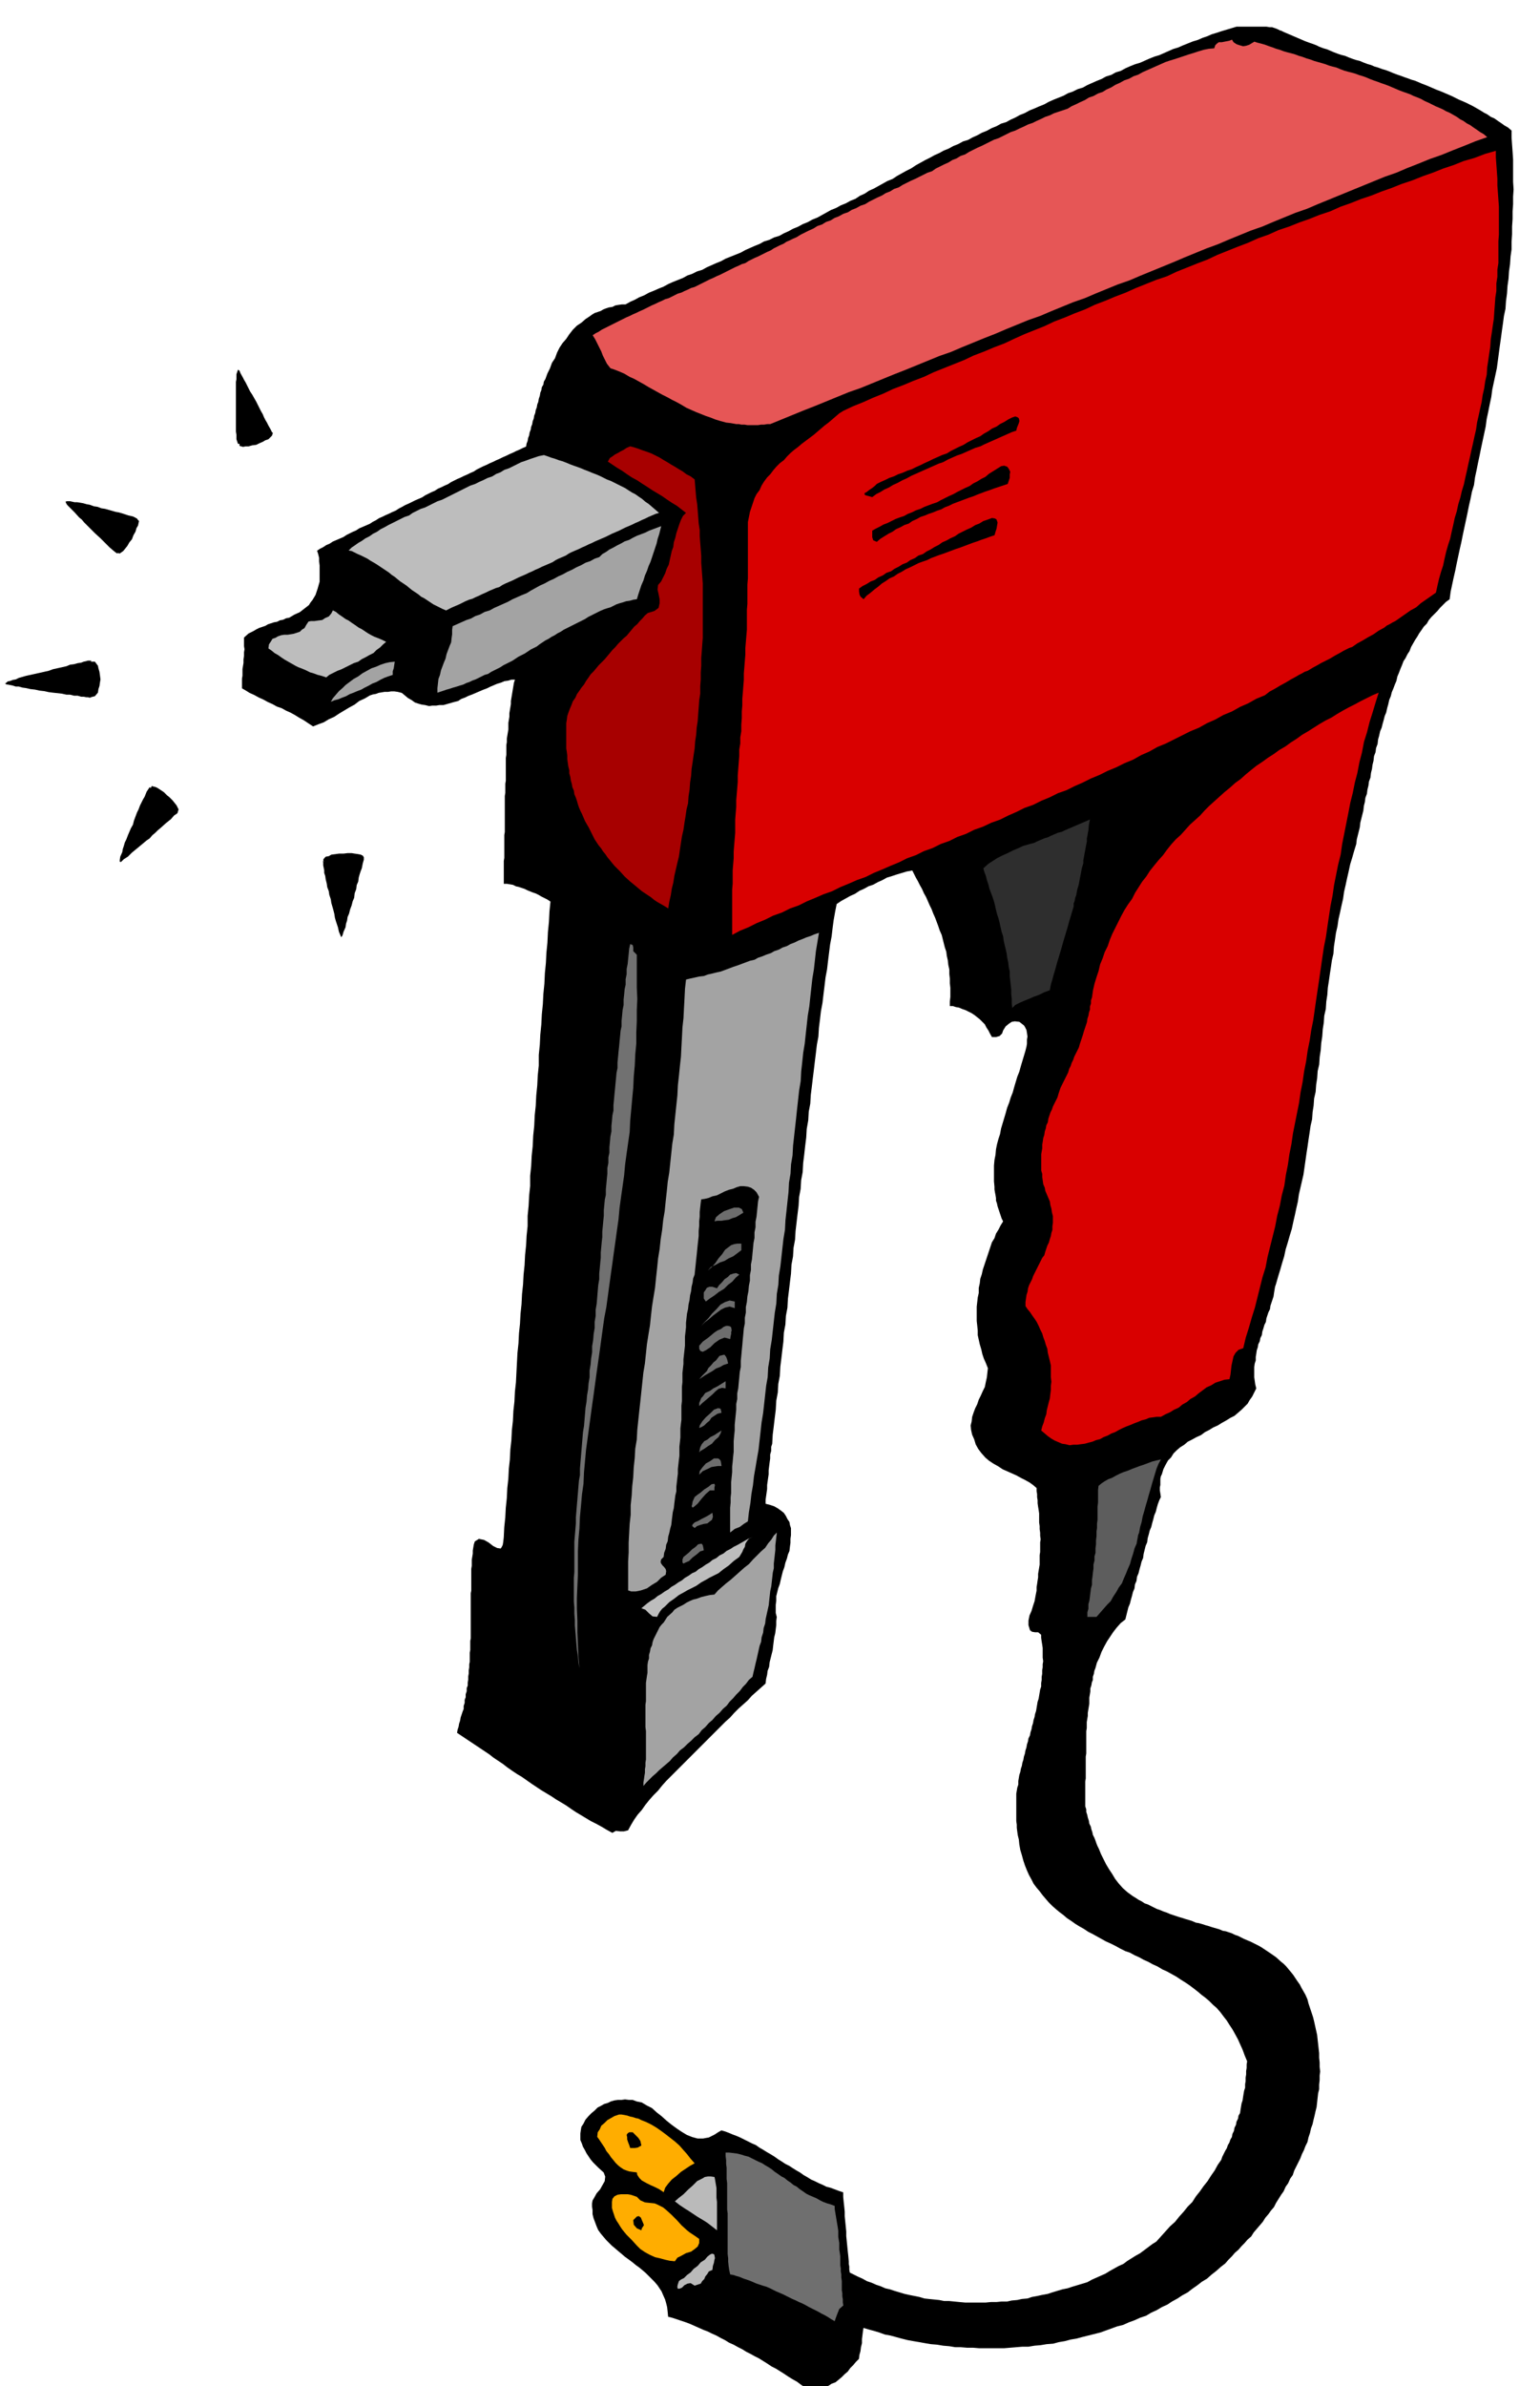 <svg xmlns="http://www.w3.org/2000/svg" width="490.455" height="759.287" fill-rule="evenodd" stroke-linecap="round" preserveAspectRatio="none" viewBox="0 0 3035 4699"><style>.brush1{fill:#000}.pen1{stroke:none}.brush3{fill:#d90000}.brush5{fill:#bdbdbd}.brush6{fill:#a3a3a3}.brush9{fill:#6d6d6d}.brush11{fill:#ffad00}.brush13{fill:#bababa}</style><path d="m2524 60 6 3 7 3 7 3 7 3 7 3 7 3 7 3 8 3 6 2 8 3 6 3 8 3 7 2 7 3 7 3 8 3 6 2 8 2 7 3 8 3 6 2 8 2 7 3 8 3 7 2 7 3 7 2 8 3 7 2 8 3 7 3 8 3 6 2 8 3 6 2 8 3 7 2 7 3 7 3 8 3 7 3 7 3 7 3 8 3 7 3 7 3 7 3 8 4 6 3 7 3 7 3 8 4 6 3 7 4 7 4 8 5 6 3 7 5 7 3 7 5 6 4 7 5 7 4 7 6v14l1 14 1 14 1 15v44l1 15-1 14v15l-1 14v15l-1 15v15l-1 15v15l-2 14-1 15-2 14-1 15-2 14-1 15-2 15-1 15-3 14-2 15-2 14-2 15-2 14-2 15-2 15-2 15-3 14-3 14-3 14-2 15-3 14-3 15-3 14-2 15-3 14-3 14-3 14-3 15-3 14-3 15-3 14-2 15-4 13-3 15-3 13-3 15-3 14-3 14-3 14-3 15-3 13-3 14-3 14-3 15-3 13-3 14-3 14-2 15-7 5-6 6-6 6-5 6-6 6-6 6-5 6-4 7-6 6-4 6-5 7-4 7-4 6-4 7-4 7-3 8-4 6-4 8-4 6-3 8-3 7-3 8-3 7-2 9-3 7-3 8-3 7-2 8-3 7-2 9-2 7-2 9-3 7-2 8-2 7-2 8-3 7-2 9-2 7-1 9-3 8-1 8-3 8-1 9-2 8-1 8-2 8-1 9-3 8-1 8-2 8-1 8-3 8-1 8-2 8-1 9-2 8-2 8-2 8-1 9-2 8-2 8-2 8-1 9-4 13-4 14-4 13-3 14-3 13-3 14-3 13-2 14-3 13-3 14-3 13-2 14-3 13-2 14-2 13-1 14-3 13-2 14-2 13-2 14-2 13-1 14-2 13-1 15-3 13-1 14-2 13-1 14-2 13-1 14-2 13-1 15-3 13-1 14-2 13-1 14-3 13-1 14-2 13-1 14-3 13-2 14-2 13-2 14-2 13-2 14-2 14-2 14-3 13-3 13-3 13-2 14-3 13-3 14-3 13-3 14-4 13-4 14-4 13-3 14-4 13-4 14-4 13-4 14-2 6-1 6-1 6-1 7-2 6-2 6-2 6-1 7-3 6-2 6-2 6-1 7-3 6-2 7-2 6-1 7-3 6-1 6-3 6-1 6-2 6-1 7-1 6v7l-2 6-1 7v20l1 7 1 7 2 8-4 8-4 8-5 7-4 7-6 6-6 6-7 6-7 6-8 4-8 5-9 5-8 5-9 4-8 5-8 4-8 6-9 4-9 5-8 4-7 6-8 5-7 6-6 6-5 8-6 6-5 9-4 8-3 10-2 4-1 5v12l-1 5v6l1 6 1 7-3 6-3 8-2 7-2 8-3 7-2 8-2 7-2 8-3 7-2 8-2 7-1 8-3 7-2 8-2 8-1 8-3 7-2 8-2 7-2 8-3 7-1 8-3 7-1 8-3 7-2 8-2 7-2 8-3 7-2 8-2 8-2 8-9 7-8 9-7 9-6 9-6 9-6 11-5 10-4 11-5 10-3 11-2 5-1 6-2 6v6l-2 5-1 6-2 6v6l-1 6-1 6v12l-1 6-1 6-1 6v6l-1 6-1 6v12l-1 6v44l-1 6v43l-1 6v49l2 6v5l2 6 1 5 2 6 1 6 3 6 1 5 2 6 1 5 3 6 2 5 2 6 2 5 3 6 4 10 5 10 5 10 6 10 6 9 6 10 7 9 8 9 9 8 11 8 5 3 6 4 6 3 6 4 6 2 6 3 6 3 6 3 6 2 7 3 6 2 7 3 6 2 6 2 6 2 7 2 6 2 7 2 6 2 7 3 6 1 7 2 6 2 7 2 6 2 7 2 7 2 7 3 6 1 6 2 6 2 6 3 6 2 6 3 6 3 7 3 5 2 6 3 6 3 6 3 5 3 6 4 6 4 6 4 10 7 10 9 5 4 5 5 5 6 5 6 4 5 4 6 4 6 5 7 3 6 4 7 4 7 4 9 2 8 3 9 3 9 3 9 2 8 2 9 2 9 2 9 1 9 1 9 1 9 1 9v9l1 9v9l1 9-1 8v9l-1 9v9l-2 8-1 9-1 9-1 9-2 8-2 9-2 8-2 9-3 8-2 9-3 9-2 9-4 8-3 8-4 8-3 8-4 8-4 8-4 8-3 9-5 7-4 9-5 7-4 9-5 7-5 8-5 8-4 8-6 7-5 7-6 7-5 8-6 7-6 7-6 7-5 8-7 6-6 7-6 6-6 7-7 6-6 7-7 7-6 7-9 7-9 8-9 7-9 8-10 6-9 7-10 7-9 7-11 6-9 6-11 6-9 6-11 5-10 6-11 5-10 6-12 4-11 5-11 4-11 5-12 3-11 4-11 4-11 4-12 3-12 3-12 3-11 3-12 2-11 3-12 2-11 3-13 1-12 2-12 1-12 2h-12l-12 1-12 1-12 1h-49l-12-1h-12l-12-1h-11l-12-2-12-1-12-2-12-1-12-2-11-2-12-2-11-2-12-3-11-3-11-3-11-2-11-4-10-3-11-3-10-3-1 6-1 8-1 8v8l-2 8-1 8-2 7-1 8-6 6-5 6-6 6-5 7-6 5-6 6-6 5-6 5-8 3-6 4-8 2-6 3h-8l-8 1-8-1-7-1-9-6-8-6-9-5-8-5-9-6-8-5-8-5-8-4-9-6-8-5-8-5-8-4-9-5-8-4-8-5-8-4-9-5-9-4-8-5-8-4-9-5-9-4-8-4-8-3-9-4-9-4-9-4-8-3-9-3-9-3-9-3-8-2-1-10-1-9-2-8-2-7-4-9-3-7-4-6-4-6-6-7-6-6-6-6-5-5-7-6-6-5-7-5-6-5-8-6-7-5-7-6-6-5-7-6-6-5-6-6-5-5-6-7-5-6-5-7-3-7-3-8-3-8-2-8v-8l-1-7v-6l1-6 3-5 5-9 7-8 5-9 4-7 1-9-3-8-11-10-10-10-5-6-4-6-4-6-3-6-4-7-2-6-3-7v-13l1-7 1-6 4-6 4-8 6-7 6-6 6-5 6-6 6-3 7-4 7-2 6-3 7-2 7-1h7l7-1 8 1h7l8 3 10 2 10 6 10 5 10 9 9 7 10 9 10 8 11 8 9 6 10 6 10 4 11 3h11l5-1 6-1 6-3 6-3 6-4 7-4 7 2 8 3 7 3 8 3 7 3 8 4 8 4 8 4 7 3 7 5 7 4 8 5 7 4 8 5 7 5 8 5 6 4 8 4 6 4 8 5 7 4 7 5 7 4 8 5 7 3 8 4 7 3 8 4 8 2 8 3 8 3 9 3v9l1 10 1 9 1 10v9l1 10 1 10 1 10v9l1 10 1 10 1 10 1 9 1 11v5l1 5v6l1 6 8 4 8 4 9 4 9 5 9 3 9 4 9 3 9 4 9 2 9 3 10 3 10 3 9 2 10 2 10 2 10 3 9 1 10 1 10 1 10 2h10l10 1 10 1 11 1h41l10-1h11l10-1h11l9-2 11-1 9-2 11-1 9-3 11-2 9-2 11-2 9-3 10-3 10-3 10-2 9-3 10-3 10-3 10-3 9-5 9-4 9-4 9-4 8-5 9-5 9-5 9-4 8-6 8-5 8-5 9-5 8-6 8-6 8-6 8-5 9-10 9-10 9-10 10-9 8-10 9-10 8-10 9-9 7-11 8-10 7-10 8-10 7-11 7-10 6-11 7-10 2-6 3-6 3-6 3-5 2-6 3-5 2-6 3-5 1-6 3-6 1-6 3-6 1-6 3-6 1-6 3-5 1-7 1-6 1-6 2-6 1-7 1-6 1-6 2-6v-7l1-6v-7l1-6v-7l1-6v-7l1-6-5-12-4-11-5-11-4-9-6-11-5-9-6-9-5-8-7-9-6-8-7-8-7-6-8-8-7-6-8-6-7-6-9-7-8-6-9-6-8-5-9-6-9-5-9-5-9-4-10-6-9-4-9-5-9-4-9-5-9-4-9-5-9-3-10-5-9-5-10-5-9-4-9-5-9-5-9-5-8-4-9-6-9-5-8-5-7-5-9-6-7-6-8-6-6-5-8-7-7-7-6-7-6-7-6-8-6-7-6-8-4-8-5-9-4-9-4-10-3-9-3-11-3-10-2-11-1-10-2-8-1-7-1-8v-6l-1-7v-54l1-6 1-6 2-6v-7l1-6 1-6 2-6 1-6 2-6 1-6 2-6 1-6 2-6 1-6 2-6 1-6 2-6 1-6 3-6 1-6 2-6 1-6 2-6 1-6 2-6 1-6 2-6 1-6 1-6 1-6 2-6 1-6 1-6 1-6 2-6v-7l1-6v-6l1-6v-7l1-6v-6l1-6-1-7v-19l-1-7-1-6-1-7v-6l-6-5h-6l-6-1-4-3-3-10v-9l2-10 4-9 3-10 3-9 2-11 2-10v-7l1-6 1-7 1-6v-7l1-6 1-6 1-6v-19l1-6v-19l1-6-1-7v-6l-1-7v-6l-1-7v-18l-1-7-1-6-1-7v-6l-1-6v-6l-1-6v-6l-7-6-7-5-9-5-8-4-9-5-9-4-9-4-9-4-9-6-9-5-9-6-7-6-8-9-6-8-5-9-3-10-4-9-2-9-1-9 2-8 1-9 3-9 3-8 4-8 3-9 4-8 4-9 4-8 2-10 2-9 1-9 1-9-4-10-4-9-3-9-2-9-3-10-2-9-2-9v-9l-1-10-1-9v-28l1-9 1-9 2-9v-10l2-9 1-9 3-9 2-9 3-9 3-9 3-9 3-9 3-9 3-9 5-8 3-9 5-8 4-8 5-8-3-6-2-6-2-6-2-6-2-6-1-5-2-6v-5l-1-6-1-5-1-6v-5l-1-11v-31l1-11 2-10 1-11 2-10 3-11 3-9 2-11 3-10 3-10 3-10 3-11 4-10 3-10 4-10 3-11 3-10 3-10 4-10 3-11 3-10 3-10 3-10 2-8 1-6v-8l1-6-1-7-1-6-3-6-2-3-9-7-9-1-6 1-6 4-6 5-5 8-2 6-5 5-7 2h-8l-4-7-3-6-4-6-3-6-10-10-10-8-6-4-6-3-6-3-6-2-7-3-6-1-6-2h-6v-9l1-9v-18l-1-9v-9l-1-9v-9l-2-9-1-9-2-9-1-8-3-9-2-8-2-8-2-8-4-9-3-9-3-8-3-8-4-9-3-8-4-8-3-7-4-9-4-7-4-9-4-7-4-8-4-7-4-8-3-6-11 2-10 3-10 3-9 3-10 3-9 5-9 4-9 5-9 3-9 5-9 4-9 6-9 4-9 5-9 5-9 6-3 15-3 17-2 15-2 17-3 16-2 16-2 16-2 17-3 16-2 17-2 16-2 17-3 16-2 17-2 16-1 17-3 16-2 17-2 16-2 17-2 16-2 17-2 16-1 17-3 16-1 17-3 17-1 17-2 16-2 18-2 16-1 18-3 16-1 17-3 16-1 17-2 16-2 17-2 17-1 17-3 16-1 17-3 16-1 18-2 16-2 17-2 16-1 18-3 16-1 17-3 16-1 18-2 16-2 17-2 16-1 18-3 16-1 17-3 16-1 18-2 16-2 17-2 16-1 18-2 6v8l-2 7v8l-1 7-1 8-1 8v8l-1 7-1 7-1 7v8l-1 7-1 7-1 7v8l8 2 9 3 7 4 7 5 5 4 4 6 3 6 4 6 1 6 2 6v14l-1 7v8l-1 7-1 9-3 7-2 8-3 8-2 9-3 8-2 8-2 8-2 9-3 8-2 8-2 8v9l-1 8v16l2 8-1 8v8l-1 8-1 8-2 8-1 8-1 8-1 9-2 8-2 8-2 8-1 9-3 8-1 8-2 8-1 9-9 8-9 8-9 8-8 9-9 8-9 8-9 9-8 9-9 8-9 9-9 9-9 9-9 9-9 9-9 9-9 9-9 9-9 9-9 9-9 9-9 9-9 9-8 9-8 10-9 9-8 9-8 10-7 10-8 9-7 10-6 10-6 11-8 2h-8l-8-1-7 4-11-6-10-6-11-6-10-5-10-6-10-6-10-6-9-6-10-7-10-6-10-6-9-6-10-6-10-6-9-6-9-6-10-7-10-7-10-6-9-6-10-7-9-7-9-6-9-6-9-7-9-6-9-6-9-6-9-6-9-6-9-6-9-6 1-6 2-6 1-6 2-6 1-6 2-6 2-6 2-5v-6l2-6v-6l2-5v-6l2-6v-6l2-5v-6l1-6v-6l1-6v-6l1-6v-6l1-5v-18l1-5v-18l1-5v-89l1-5v-43l1-6v-12l1-6 1-6v-6l1-6 1-6 2-6 8-5 10 2 9 5 9 7 8 4 7 1 2-3 2-4 1-6 1-9 1-20 2-19 1-19 2-19 1-20 2-18 1-20 2-18 1-20 2-18 1-20 2-18 1-20 2-18 1-20 2-18 1-20 1-19 1-19 2-19 1-20 2-19 1-19 2-19 1-20 2-19 1-19 2-19 1-20 2-19 1-19 2-19v-20l2-20 1-20 2-19v-20l2-19 1-20 2-19 1-21 2-19 1-21 2-19 1-20 2-20 1-20 2-19v-21l2-20 1-20 2-20 1-20 2-20 1-20 2-20 1-21 2-20 1-20 2-20 1-21 2-20 1-20 2-20-6-4-6-3-6-3-5-3-6-3-6-2-5-2-5-2-6-3-6-2-6-2-5-1-6-3-6-1-6-1h-6v-45l1-6v-45l1-6v-71l1-6v-18l1-6v-45l1-6v-19l1-6v-7l1-6 1-6 1-6v-13l1-6 1-6v-7l1-6 1-6 1-6v-6l1-6 1-6 1-6 1-6 1-6 1-6 2-6h-7l-7 2-7 1-7 3-7 2-7 3-7 3-6 3-8 3-7 3-7 3-7 3-8 3-6 3-8 3-6 4-8 2-7 2-7 2-7 2h-8l-6 1h-8l-6 1-8-2-7-1-7-2-6-2-7-5-7-4-6-5-6-5-8-2-7-1h-6l-6 1h-7l-6 1-6 1-5 2-6 1-6 2-5 3-5 3-11 5-9 7-11 6-10 6-10 6-9 6-11 5-10 6-11 4-10 4-9-6-9-6-9-5-8-5-9-5-9-4-9-5-9-3-9-5-9-4-9-5-9-4-9-5-9-4-8-5-7-4v-19l1-6v-13l1-6 1-6v-7l1-7v-7l1-6-1-6v-17l9-8 10-5 5-3 6-3 6-2 6-2 5-3 6-2 6-2 6-1 6-3 6-1 6-3 6-1 10-6 11-5 9-7 9-7 3-5 4-5 3-5 3-5 2-6 2-6 2-7 2-7v-32l-1-8v-7l-2-8-2-6 6-4 6-3 6-4 7-3 6-4 7-3 7-3 7-3 6-4 6-3 6-3 7-3 6-4 7-3 7-3 7-3 6-4 6-3 6-4 7-3 6-3 7-3 6-3 7-3 6-4 6-3 7-4 7-3 6-3 6-3 7-3 7-3 6-4 6-3 6-3 7-3 6-4 7-3 6-3 7-3 6-4 6-3 6-3 7-3 6-3 7-3 6-3 7-3 6-4 6-3 6-3 7-3 6-3 7-3 6-3 7-3 6-3 7-3 6-3 7-3 6-3 7-3 6-3 7-3 1-6 2-5 1-6 2-5 1-6 2-5 1-6 2-5 1-6 2-5 1-6 2-5 1-6 2-5 1-6 2-5 1-6 2-6 1-6 2-5 1-6 3-5 1-6 3-5 4-11 5-10 4-11 6-9 4-11 5-10 6-9 7-8 6-9 7-9 8-8 9-6 8-7 9-6 4-3 5-3 6-2 6-2 5-3 5-2 6-2 7-1 6-3 6-1 7-1h7l9-5 9-4 9-5 10-4 9-5 10-4 9-4 10-4 9-5 9-4 10-4 10-4 9-5 9-3 10-5 10-3 9-5 9-4 9-4 10-4 9-5 10-4 10-4 10-4 9-5 9-4 9-4 10-4 9-5 10-3 10-5 10-3 9-5 9-4 9-5 10-4 9-5 10-4 9-5 10-4 9-5 9-5 9-5 10-4 9-5 10-4 9-5 10-4 9-6 9-4 9-6 9-4 9-5 9-5 9-5 10-4 9-6 9-5 9-5 10-5 9-6 9-5 9-5 10-5 9-5 9-4 9-5 10-4 9-5 10-4 9-5 10-3 9-5 9-4 9-5 10-4 9-5 10-4 9-5 10-3 9-5 9-4 9-5 10-4 9-5 10-4 9-4 10-4 9-5 9-4 10-4 10-4 9-5 9-3 10-5 10-3 9-5 9-4 9-4 10-4 9-5 10-3 9-5 10-3 9-5 9-4 10-4 10-3 9-4 9-4 10-4 10-3 9-4 9-4 9-4 10-3 9-4 10-4 10-4 10-3 9-4 9-3 9-4 10-3 9-3 10-3 10-3 10-3h59l6 1h5l6 2 5 2 6 3z" class="pen1 brush1"/><path d="m2472 82 6 2 8 2 7 2 8 3 6 2 8 3 7 2 8 3 7 2 8 2 7 2 8 3 7 2 8 3 7 2 8 3 7 2 7 2 7 2 8 3 7 2 8 2 7 3 8 3 7 2 8 2 7 2 8 3 7 2 8 3 7 3 8 3 6 2 8 3 6 2 8 3 7 3 7 3 7 3 8 3 6 2 8 3 6 3 8 3 7 3 7 4 7 3 8 4 6 3 7 3 7 3 7 4 7 3 7 4 7 4 7 5 6 3 7 5 6 3 7 5 6 4 7 5 7 4 7 6-23 8-22 9-23 9-22 9-23 8-22 9-23 9-21 9-23 8-22 9-22 9-22 9-22 9-22 9-22 9-21 9-23 8-22 9-22 9-21 9-23 8-22 9-22 9-21 9-22 8-22 9-22 9-21 9-22 9-22 9-22 9-21 9-23 8-22 9-22 9-21 9-23 8-22 9-22 9-21 9-23 8-22 9-22 9-21 9-23 9-22 9-22 9-21 9-23 8-22 9-22 9-22 9-23 9-22 9-22 9-22 9-23 8-22 9-22 9-22 9-23 9-22 9-22 9-22 9h-6l-6 1h-6l-6 1h-21l-6-1h-6l-5-1h-5l-11-2-9-1-11-3-10-3-10-4-9-3-10-4-10-4-9-4-9-4-10-6-9-5-10-5-9-5-10-5-9-5-9-5-9-5-10-6-9-5-9-5-9-4-10-6-9-4-10-4-9-3-7-9-4-8-4-8-3-8-4-8-4-8-4-8-5-8 6-4 6-3 6-4 6-3 6-3 6-3 6-3 6-3 6-3 6-3 6-3 7-3 6-3 7-3 6-3 7-3 6-3 6-3 6-3 7-3 6-3 7-3 6-3 7-2 6-3 6-3 6-3 7-2 6-3 7-3 6-3 7-2 6-3 6-3 6-3 6-3 6-3 7-3 6-3 7-3 6-3 6-3 6-3 6-3 6-3 7-3 6-3 7-2 6-4 6-3 6-3 7-3 6-3 6-3 6-3 7-3 6-4 6-3 6-3 7-3 6-4 7-3 6-3 7-3 8-5 8-4 8-4 9-4 8-5 9-3 8-5 9-3 8-5 8-3 9-5 9-3 8-5 8-3 9-5 9-3 8-5 8-4 8-4 9-4 8-5 8-3 8-5 9-3 8-5 8-4 8-4 9-4 8-4 8-4 8-4 9-3 7-5 8-4 8-4 9-4 8-5 8-3 8-5 9-3 8-5 8-4 8-4 9-4 8-4 8-4 8-4 9-3 8-4 8-4 8-4 9-3 8-4 9-4 8-4 9-3 8-4 9-4 8-4 9-3 8-4 9-3 9-3 9-3 8-5 9-4 8-4 9-4 8-5 9-3 9-5 9-3 8-5 9-4 8-5 9-4 9-5 9-3 9-5 9-3 9-5 9-4 9-4 9-4 9-4 9-4 9-3 10-3 9-3 9-3 9-3 10-3 9-3 10-3 10-2 11-1 2-6 3-3 4-3h6l5-1 5-1 5-1 5-2 3 5 6 4 6 2 7 2 6-1 6-2 5-3 5-3z" class="pen1" style="fill:#e65656"/><path d="M2948 297v13l1 14 1 14 1 14v13l1 14 1 14 1 14v55l-1 13v43l-2 13v14l-2 13v15l-2 13-1 14-1 13-1 15-2 13-2 14-2 13-1 15-2 13-2 14-2 13-1 15-3 13-2 14-3 13-2 14-3 13-3 14-3 13-2 14-3 13-3 14-3 13-3 14-3 13-3 14-3 13-3 14-4 13-3 13-4 13-3 14-4 13-3 14-3 13-3 14-4 12-4 14-3 13-3 14-4 12-4 14-3 13-3 14-10 7-10 7-10 7-9 8-11 6-10 7-10 7-10 7-6 3-5 3-6 3-5 4-11 6-10 7-11 6-10 6-11 6-10 7-6 2-6 3-6 3-5 3-11 6-10 6-6 3-6 3-6 3-5 3-11 6-10 6-6 2-5 3-6 3-5 3-11 6-10 6-11 6-10 6-11 6-9 7-17 7-16 9-16 7-16 9-17 7-16 9-16 7-16 9-17 7-16 8-16 8-16 8-17 7-16 9-16 7-16 9-17 7-16 8-17 7-16 8-17 7-16 8-16 7-16 8-17 6-16 8-17 7-16 8-17 6-16 8-16 7-16 8-17 6-17 8-17 6-16 8-17 6-16 8-17 6-16 8-17 6-16 8-17 6-16 8-17 7-16 7-17 7-16 8-17 6-16 7-17 7-16 8-17 6-16 7-17 7-16 8-17 6-16 8-17 6-16 8-17 7-16 8-17 7-15 8v-89l1-12v-26l1-12 1-12v-13l1-13 1-12 1-12v-26l1-13 1-12v-13l1-12 1-12 1-12v-13l1-13 1-13 1-12v-13l2-12v-12l2-12v-13l1-13v-13l1-12v-13l1-12 1-13 1-12v-13l1-12 1-13 1-12v-13l1-12 1-12 1-12v-39l1-12v-38l1-12v-111l1-5 1-5 2-10 3-9 3-9 3-9 4-8 6-8 4-9 5-8 6-8 6-6 6-8 6-7 7-7 8-6 6-7 7-7 7-6 8-6 7-6 8-6 8-6 8-6 7-6 7-6 7-6 8-6 7-6 7-6 7-6 8-5 19-9 20-8 20-9 20-8 19-9 21-8 19-8 21-8 19-9 20-8 20-8 20-8 19-9 21-8 19-8 21-8 19-9 20-9 20-8 20-8 19-9 21-8 19-8 21-8 19-9 21-8 19-8 21-8 20-9 20-8 20-8 21-7 19-9 20-8 20-8 21-8 19-9 20-8 20-8 21-8 20-9 20-7 20-9 21-7 20-8 20-7 20-8 21-7 20-9 20-7 20-8 21-7 20-8 20-7 20-8 21-7 20-8 20-7 20-8 21-7 20-8 21-6 21-8 21-6z" class="pen1 brush3"/><path d="m2003 848-9 3-9 4-9 4-9 4-9 4-9 4-9 4-8 4-10 3-9 4-9 4-9 4-9 3-9 4-9 4-9 5-9 3-9 4-9 4-9 4-9 4-9 4-9 4-9 5-9 4-9 5-9 4-8 5-9 4-8 5-8 4-8 6-7-2-4-1-3-1-1-1v-3l4-2 5-4 6-4 5-4 4-4 8-4 9-4 8-4 9-3 8-4 9-3 9-4 9-3 8-4 9-4 8-4 9-4 8-4 9-4 9-4 9-3 8-5 8-4 8-4 9-4 8-5 8-4 8-4 9-4 7-5 9-5 7-5 9-4 7-5 8-4 8-5 8-4 6-2 5 2 2 2 1 5-1 4-2 5-2 5-1 5z" class="pen1 brush1"/><path d="m1369 944 1 12 1 12 1 12 2 13 1 12 1 13 1 13 2 13v12l1 13 1 13 1 13v13l1 14 1 13 1 14v107l-1 13-1 14-1 13v15l-1 13v14l-1 13v15l-2 13-1 14-1 13-1 14-2 13-1 14-2 13-1 14-2 13-2 14-2 13-1 14-2 13-1 14-2 13-1 14-3 12-2 14-2 12-2 14-3 13-2 13-2 13-2 14-3 12-3 13-3 13-2 13-3 12-2 13-3 13-2 13-8-5-7-4-7-4-6-4-6-5-6-4-6-4-6-4-6-5-6-5-6-5-5-4-11-10-9-10-6-6-5-5-5-6-4-5-5-6-4-6-5-6-3-5-5-6-4-6-4-6-3-6-3-6-3-6-3-6-3-5-4-7-3-7-3-7-3-6-3-7-2-6-2-7-2-6-3-7-1-7-3-7-1-6-2-7-1-7-2-7v-6l-2-8-1-7-1-7v-7l-1-8-1-6v-50l1-6 1-8 2-6 3-8 3-7 3-8 5-7 3-7 5-7 4-6 5-6 4-7 5-7 4-6 6-6 5-6 5-6 6-6 6-6 5-6 5-6 5-6 6-6 5-6 5-5 6-6 6-5 5-6 5-6 5-6 6-5 5-6 5-5 5-6 6-5 7-2 6-2 4-3 4-3 2-9v-8l-2-10-2-9 1-9 6-7 4-8 4-8 3-9 4-8 2-9 2-9 2-9 3-8 1-9 3-9 2-9 3-9 3-9 3-8 4-8 6-6-9-7-9-7-10-6-9-6-10-7-10-6-10-6-9-6-11-7-9-6-11-6-9-6-10-7-10-6-9-6-9-6 4-7 6-4 4-3 6-3 5-3 6-3 6-4 7-3 8 2 9 3 8 3 9 3 8 3 8 4 8 4 8 5 7 4 8 5 7 4 8 5 7 4 8 6 8 4 8 6z" class="pen1" style="fill:#a70000"/><path d="m1299 1010-7 2-7 3-7 3-6 3-7 3-6 3-7 3-6 3-7 3-7 3-6 3-6 3-7 3-7 3-6 3-6 3-7 3-7 3-7 3-6 3-7 3-6 3-7 3-6 3-7 3-7 3-6 3-6 4-7 3-7 3-6 3-6 4-7 3-7 3-7 3-6 3-7 3-6 3-7 3-6 3-7 3-7 3-6 3-6 3-7 3-7 3-6 3-6 4-7 2-7 3-7 3-6 3-7 3-6 3-7 3-6 3-7 2-7 3-6 3-6 3-7 3-7 3-6 3-6 3-7-3-6-3-6-3-6-3-6-4-6-4-6-4-6-3-6-5-6-4-6-4-5-4-6-5-6-4-6-4-5-4-6-5-6-4-6-5-6-4-6-4-6-4-6-4-5-3-7-4-6-4-6-3-6-3-7-3-6-3-6-3-6-1 6-6 6-4 7-5 7-4 7-5 8-4 7-5 8-4 7-5 8-4 7-4 8-4 8-4 8-4 8-4 9-3 7-5 8-4 8-4 9-3 8-4 8-4 8-4 9-3 8-4 8-4 8-4 8-4 8-4 8-4 8-4 9-3 8-4 9-4 8-4 9-3 8-5 8-3 8-5 9-3 8-4 8-4 8-4 9-3 8-3 9-3 9-3 10-2 6 2 8 3 7 2 8 3 7 2 8 3 7 3 8 3 6 2 8 3 7 3 8 3 7 3 8 3 7 3 8 4 6 3 8 3 6 3 8 4 6 3 8 4 6 4 8 5 6 3 7 5 6 4 7 6 6 4 7 6 7 6 7 6z" class="pen1 brush5"/><path d="m1986 953-9 3-9 3-9 3-8 3-9 3-8 3-8 3-7 3-9 3-8 3-8 3-8 3-8 3-8 4-8 3-7 4-9 3-7 3-9 3-7 3-9 3-7 4-9 4-7 5-9 3-7 4-9 4-7 5-8 4-8 5-8 5-7 6-7-3-2-6v-13l7-4 8-4 7-4 8-3 8-4 8-4 8-3 9-3 7-4 8-3 8-4 9-3 8-4 8-3 8-3 9-3 7-4 8-4 8-4 9-4 7-4 8-4 8-4 9-4 7-5 8-4 8-5 8-4 7-6 8-5 8-5 8-5 6-1 6 2 3 4 3 6-1 5v7l-2 6-2 6zm-26 101-9 3-8 3-9 3-8 3-9 3-8 3-8 3-8 3-9 3-8 3-8 3-8 3-9 3-8 3-8 3-8 4-9 3-8 3-8 4-8 4-9 4-8 5-8 4-7 5-9 4-7 5-8 5-7 6-8 6-7 6-8 6-6 7-6-5-2-4-1-6v-6l7-5 8-4 8-5 8-3 7-5 9-4 7-5 9-3 7-5 8-4 8-5 8-3 7-5 9-4 7-5 9-3 7-5 8-4 8-5 8-4 7-5 9-4 7-4 9-4 7-5 8-4 8-4 9-4 8-5 8-3 8-5 9-3 8-3 6 1 3 2 2 6-1 6-1 6-2 6-2 7z" class="pen1 brush1"/><path d="m1255 1180-7 1-7 2-7 1-6 2-7 2-6 2-6 3-6 3-7 2-6 2-7 3-6 3-6 3-6 3-6 3-6 4-6 3-6 3-6 3-6 3-6 3-6 3-6 3-6 4-6 3-6 4-6 3-6 4-6 3-6 4-6 4-5 4-6 3-6 3-6 4-6 4-6 3-6 3-6 4-6 4-6 3-6 3-6 3-6 4-6 3-6 3-6 3-6 4-7 2-6 3-6 3-6 3-6 2-6 3-6 2-6 3-7 2-6 2-7 2-6 2-7 2-6 2-6 2-6 2v-9l1-9 1-9 3-8 2-9 3-8 3-8 3-7 2-9 3-8 3-8 3-7 1-9 1-7v-9l1-7 9-4 9-4 9-4 9-3 9-5 9-3 9-5 10-3 9-5 9-4 9-4 9-4 9-5 9-4 9-4 10-4 8-5 9-5 9-5 9-4 9-5 9-4 9-5 9-4 9-5 9-4 9-5 9-4 9-5 9-3 9-5 9-3 6-6 7-4 7-5 8-4 7-4 8-4 7-4 9-3 7-4 8-4 8-3 8-3 8-4 8-3 8-3 8-3-2 8-2 8-3 9-2 9-3 9-3 9-3 9-3 9-4 9-3 9-4 9-3 10-4 9-3 9-3 9-3 10z" class="pen1 brush6"/><path d="m761 1264-6 5-6 6-7 5-6 6-8 4-7 4-8 4-7 5-9 3-8 4-8 4-8 4-8 3-8 4-8 4-6 5-9-3-8-2-8-3-7-2-8-4-7-3-8-3-6-3-7-4-7-4-7-4-6-4-7-5-7-4-6-5-6-4 1-8 4-6 3-5 6-2 5-3 6-2 6-1h7l6-1 6-1 6-2 6-2 4-4 5-3 4-7 4-6 5-1h7l7-1 8-1 6-4 7-3 5-6 3-6 6 3 6 5 6 4 7 5 6 3 7 5 6 4 7 5 6 3 6 4 6 4 7 4 6 3 8 3 7 3 8 4z" class="pen1 brush5"/><path d="m774 1329-9 3-8 3-8 4-7 4-8 3-7 4-8 4-7 4-8 3-7 3-8 3-7 4-8 3-7 3-8 2-7 3 4-7 6-7 6-7 7-6 6-6 8-6 8-6 9-5 8-6 9-5 9-5 9-3 9-4 9-3 9-2 10-1-1 6-1 7-2 6v7z" class="pen1 brush6"/><path d="m2450 2655-9 3-6 6-4 7-2 9-2 9-1 9-1 9-2 9-10 1-9 3-9 3-8 5-9 4-8 6-8 6-7 6-9 5-7 6-9 5-7 6-9 4-8 5-9 4-9 5h-8l-7 1-8 1-7 3-8 2-7 3-8 3-7 3-8 3-7 3-8 4-7 4-8 3-7 4-8 3-7 4-8 2-7 3-8 2-7 2-8 1-7 1h-8l-7 1-8-2-7-1-7-3-7-3-7-4-7-5-7-6-6-5 2-8 3-8 2-8 3-8 1-8 2-8 2-8 2-7 1-9 1-8v-8l1-8-1-9v-23l-2-9-2-8-2-8-1-8-3-8-2-7-3-8-2-7-4-8-3-7-4-8-4-6-5-7-4-6-5-6-4-6v-8l1-7 1-7 2-6 1-7 2-6 3-6 3-6 2-6 3-6 3-6 3-6 3-6 3-6 3-6 4-5 2-7 2-6 2-6 3-6 2-7 2-6 1-6 2-6v-7l1-7v-13l-2-8-1-7-2-7-1-7-3-7-3-7-3-7-1-6-3-7-1-7-1-7v-6l-2-7v-32l1-6 1-6v-7l1-6 1-7 2-6 1-7 2-6 1-6 3-6 1-7 2-6 2-6 3-6 2-6 3-6 3-6 3-6 2-7 2-6 2-6 3-6 3-6 3-6 3-6 3-6 2-7 3-6 2-6 3-6 2-6 3-6 3-6 3-6 2-7 2-6 2-6 2-6 2-7 2-6 2-6 2-6 1-7 2-6 1-6 2-6v-6l2-6v-6l2-6 2-14 3-13 4-13 4-12 3-13 5-12 4-12 6-12 4-12 5-12 6-12 6-12 6-12 6-11 7-11 8-11 6-12 7-11 7-11 8-10 7-11 8-10 9-11 9-10 8-11 8-10 9-10 10-9 9-10 9-10 10-9 10-9 9-10 9-9 10-9 10-9 10-9 11-9 10-9 11-8 10-9 11-9 10-8 12-8 11-8 11-7 11-8 12-7 11-8 11-7 11-8 12-7 11-7 11-7 12-7 12-6 11-7 12-7 11-6 12-6 11-6 12-6 12-6 12-5-6 19-6 20-6 19-5 20-6 19-4 21-5 19-4 21-5 19-4 20-5 20-4 21-4 20-4 20-4 20-3 21-5 20-4 20-4 20-3 21-4 20-3 20-3 20-3 21-4 20-3 20-3 21-3 21-3 20-3 20-3 21-3 21-4 20-3 20-4 20-3 21-4 20-3 21-4 20-3 21-4 20-4 20-4 20-3 21-4 20-3 21-4 20-3 21-5 19-4 21-5 19-4 21-5 20-5 20-5 20-4 21-6 19-5 20-5 20-5 20-6 19-6 21-6 19-5 21z" class="pen1 brush3"/><path d="m2148 1614-2 10-1 11-1 5-1 6-1 5v6l-2 10-2 11-1 5-1 6-1 5v6l-3 10-2 11-2 10-2 11-3 10-2 11-2 5-1 6-2 5v6l-3 10-3 10-3 10-3 11-3 10-3 10-3 10-3 11-3 10-3 10-3 10-3 11-3 10-3 11-3 10-2 11-11 4-10 5-11 4-9 4-10 4-9 4-8 4-6 6-1-9v-9l-1-9v-9l-1-9-1-9-1-9v-9l-2-9-1-9-2-9-1-8-2-9-2-8-2-9-1-8-3-9-2-9-2-9-2-8-3-9-2-8-2-9-2-8-3-9-3-8-3-8-2-8-3-9-2-8-3-8-2-7 10-9 11-7 6-4 6-3 6-3 7-3 6-3 6-3 7-3 7-3 6-3 7-2 7-2 8-2 6-3 7-3 7-3 7-2 6-3 7-3 7-3 8-2 6-3 7-3 7-3 7-3 7-3 7-3 7-3 7-3z" class="pen1" style="fill:#2e2e2e"/><path d="m1614 1837-3 18-3 18-2 18-2 18-3 18-2 18-2 18-2 19-3 18-2 18-2 18-2 19-3 18-2 19-2 18-1 19-3 18-2 18-2 18-2 19-2 18-2 18-2 18-1 19-3 18-1 18-3 18-1 19-2 18-2 19-2 18-1 19-3 18-2 18-2 18-2 18-3 18-1 18-3 18-1 19-3 18-2 18-2 18-2 18-3 18-1 18-3 18-1 19-3 17-2 18-2 18-2 18-3 18-2 18-2 18-2 18-3 17-3 18-3 17-2 18-3 17-2 18-3 18-2 18-8 5-8 6-10 4-9 7v-49l1-10v-10l1-9v-21l1-10 1-10v-11l1-9 1-11 1-9v-21l1-11 1-10v-11l1-10 1-10 1-10v-11l2-10v-11l2-10 1-11 1-10 1-11 2-10v-12l1-10 1-11 1-10 1-12 1-10 1-11 2-10v-11l2-10v-11l2-10 1-11 2-10 1-11 2-10v-11l2-10v-11l2-10 1-11 1-10 1-11 2-10v-11l2-10v-11l2-10 1-10 1-10 1-10 2-9-5-9-5-5-6-4-6-2-8-1h-7l-7 2-7 3-8 2-8 3-8 4-8 4-9 2-7 3-8 2-7 1-1 7-1 9-1 9v9l-1 9v9l-1 10v10l-1 9-1 9-1 10-1 10-1 9-1 10-1 9-1 10-3 8-1 8-2 8-1 9-2 8-1 9-2 9-1 9-2 9-1 9-1 9v9l-1 9-1 9v18l-1 9-1 9-1 9v9l-1 9-1 9v18l-1 9v28l-1 9v28l-1 8-1 9v18l-1 9-1 9v18l-1 8-1 9-1 9v9l-1 8-1 9-1 9v9l-2 8-1 8-1 8-1 9-2 8-1 8-1 8-1 9-2 7-2 9-2 7-1 9-3 7-1 8-3 8-1 8-5 5-1 5 1 3 3 4 3 3 3 4 1 4-1 7-9 6-8 8-10 6-10 7-6 2-6 2-5 1-5 1h-9l-6-2v-57l1-18v-19l1-18 1-19 2-18v-19l2-19 1-18 2-18 1-19 2-19 1-18 3-18 1-19 2-19 2-19 2-18 2-19 2-19 2-19 3-18 2-19 2-19 3-19 3-18 2-19 2-18 3-19 3-18 2-20 2-18 2-20 3-18 2-19 3-19 2-19 3-18 2-20 2-18 2-20 3-18 2-19 2-19 2-19 3-18 1-20 2-19 2-19 2-19 1-20 2-18 2-20 2-18 1-20 1-18 1-20 2-18 1-20 1-18 1-20 2-18 8-2 9-2 9-2 9-1 8-3 9-2 8-2 9-2 8-3 8-3 8-3 9-3 8-3 8-3 8-3 9-2 7-4 9-3 7-3 9-3 7-4 9-3 7-4 9-3 7-4 8-3 8-4 8-3 7-3 9-3 7-3 9-3z" class="pen1 brush6"/><path d="M1255 1880v65l1 22-1 22v22l-1 22v22l-2 21-1 22-2 22-1 22-2 21-2 22-2 22-1 22-3 21-3 21-3 22-2 22-3 21-3 21-3 22-2 22-3 21-3 22-3 21-3 22-3 21-3 22-3 22-3 22-4 21-3 21-3 22-3 22-3 21-3 21-3 22-3 22-3 21-3 22-3 22-3 22-3 22-2 22-2 22-1 23-3 21-2 23-2 21-1 23-2 22-1 23v46l-1 22-1 23v22l1 24v23l1 23 1 23 2 24-2-12-1-12-2-12-1-12-1-12-1-12-1-12v-11l-1-12v-12l-1-12v-47l1-11v-60l1-12 1-12 1-12v-12l1-12 1-12 1-12 1-12 1-12 1-12 2-11v-13l1-12 1-12 1-12 1-12 1-12 1-12 2-12 1-12 1-12 1-12 2-12 1-12 2-12 1-12 2-12v-13l2-12 1-12 2-12v-12l2-12 1-12 2-12v-12l2-12v-12l2-12 1-12 1-12 1-12 2-12v-11l1-10 1-11 1-10v-11l1-10 1-11 1-9v-11l1-10 1-11 1-10v-11l1-10 1-11 2-9v-11l1-10 1-11 1-10v-11l2-10v-11l2-9v-11l1-10 1-11 2-10v-11l1-10 1-11 2-9v-11l1-10 1-11 1-10 1-11 1-10 1-11 2-10v-11l1-10 1-11 1-9 1-11 1-10 1-11 2-9v-11l1-10 1-11 2-10v-11l1-9 1-11 2-9v-11l2-10v-10l2-10 1-10 1-10 1-10 2-9 5 2 1 5v7l7 7z" class="pen1" style="fill:#717171"/><path d="m1465 2388-8 5-7 4-7 2-7 3-8 1-6 1h-8l-6 1 3-8 7-6 9-6 11-4 9-3h9l6 3 3 7zm-4 74-8 6-8 6-9 4-8 5-9 3-9 5-9 4-6 7 8-7 7-8 6-9 7-8 6-9 8-6 4-3 6-2 6-1h8v13zm-70 101-4-6v-12l3-4 3-5 5-2h6l9 3 4-6 6-6 5-6 6-4 5-5 6-2 6-1 6 3-7 6-7 8-8 6-8 8-10 6-9 7-9 6-8 6zm57 13-10-3-9 2-8 4-8 6-8 6-8 7-8 6-7 7 6-7 8-8 7-9 9-9 8-9 9-5 9-3 10 2v13zm-9 61-11-3-10 4-10 7-8 8-9 6-6 3-3-1-2-1-2-4v-6l7-8 11-8 6-5 6-5 6-4 7-3 5-4 5-2h4l4 1 2 2 1 6-1 3v4l-1 4-1 6zm-4 48-9 3-7 4-8 3-7 5-7 4-7 4-6 4-6 4 6-7 9-9 3-6 5-5 5-6 5-4 7-9 8-2h2l3 4 2 5 2 8zm-5 49-7-1-7 2-6 5-6 6-7 6-7 6-6 5-6 6v-6l2-5 2-5 3-3 5-7 9-4 7-5 8-4 8-5 8-5v14zm-8 48-8 2-6 4-6 4-4 6-5 4-5 5-5 3-5 2 1-5 5-8 7-8 9-8 7-7 8-3 5 1 2 8zm-44 78 2-10 3-6 5-6 6-3 6-5 8-4 6-4 8-5-2 6-4 7-7 6-6 7-8 5-7 5-7 4-3 3zm44 27h-7l-7 1-6 1-6 3-11 5-7 7 1-7 5-7 7-8 9-5 7-5h8l2 1 3 3 1 4 1 7z" class="pen1 brush9"/><path d="m2288 2874-5 9-4 10-3 10-3 10-3 10-3 11-3 10-3 11-3 10-3 11-3 10-2 11-3 10-2 11-2 5-1 6-1 5-1 6-4 9-3 11-3 9-3 11-4 9-4 10-4 9-4 10-6 8-5 9-6 9-5 9-7 7-7 8-7 8-7 8h-18v-9l2-7v-9l2-7 1-8 1-8 1-8 2-7v-9l1-7 1-9 1-7v-8l2-8v-8l2-7v-9l1-8v-8l1-8v-9l1-7v-9l1-7v-26l1-8v-25l1-8 6-5 6-4 7-4 8-3 7-4 8-4 7-3 9-3 7-3 8-3 8-3 9-3 8-3 8-3 8-2 9-2z" class="pen1" style="fill:#5d5d5d"/><path d="M1408 2935h-9l-8 7-8 9-8 10-7 6-3 2-2-3 1-3 1-6 4-9 5-4 7-5 7-6 8-5 6-5 5-1h1l1 3-1 4v6zm-39 74-5-4 1-3 4-4 7-3 7-4 8-4 7-4 6-4 1 8-2 6-4 3-5 4-7 1-7 2-6 2-5 4z" class="pen1 brush9"/><path d="m1483 3302-7 6-6 8-6 6-6 8-7 7-6 7-7 7-6 8-7 6-7 8-7 6-7 8-7 6-7 8-7 6-6 8-8 6-7 7-7 6-7 7-8 6-6 7-8 7-6 7-7 6-7 6-7 6-6 6-7 6-6 6-6 6-6 7v-7l1-6 1-7 1-6v-7l1-6v-7l1-6v-56l-1-8v-44l1-7v-36l1-7 1-7 1-6v-15l1-7 2-6v-7l2-7 1-6 3-6 1-6 2-6 3-6 3-6 3-6 3-6 4-5 4-4 7-11 10-9 4-5 6-4 6-3 6-3 6-4 6-3 7-3 8-2 8-3 8-2 9-2 9-1 7-8 8-7 8-7 9-7 9-8 9-8 9-8 9-7 8-9 8-8 8-8 8-7 6-9 6-7 5-8 6-6-1 8-1 9-1 8v9l-1 9-1 9-1 9v9l-2 9-1 9-1 9-1 9-2 9-1 9-1 9-1 10-2 9-2 9-2 9-1 9-3 9-1 9-3 9-1 9-3 8-2 9-2 9-2 9-2 8-2 9-2 8-2 9z" class="pen1 brush6"/><path d="m1457 3066-11 8-10 9-10 7-10 8-6 3-6 3-6 3-5 3-11 6-10 7-6 3-6 3-6 3-5 3-11 6-9 7-10 7-9 9-5 4-4 5-3 5-3 6-9-1-7-6-7-7-8-3 6-5 6-5 7-5 7-4 6-5 7-4 7-5 7-4 6-5 7-4 7-5 7-4 6-5 7-4 7-5 7-3 6-5 7-4 7-5 7-4 6-5 8-4 6-5 8-4 6-5 8-4 6-4 8-4 7-4 7-4 7-4 8-3-7 3-4 5-3 5-1 6-3 5-2 5-3 5-3 5z" class="pen1 brush5"/><path d="m1387 3053-7 2-7 6-8 6-7 7-7 3-4 2-2-2v-6l2-5 5-4 6-5 6-6 7-5 5-5 6-1h1l2 3 1 4 1 6z" class="pen1 brush9"/><path d="m1369 4260-9 5-9 6-9 6-9 8-9 7-7 8-6 8-3 9-9-6-8-4-9-4-8-4-9-5-5-5-4-6-1-5-8-1-7-1-6-2-5-2-6-4-5-4-5-5-4-5-5-6-4-6-5-6-3-6-4-6-4-6-4-6-3-4 1-9 4-6 3-7 6-5 6-6 7-4 7-4 9-3h5l6 1 5 1 6 2 5 1 6 2 5 1 6 3 10 4 10 5 10 6 10 7 8 6 9 7 9 7 9 8 7 8 8 9 7 9 8 9z" class="pen1 brush11"/><path d="m1264 4225-7 4-6 1h-9l-2-6-2-5-2-6v-4l-1-5 2-3 3-2h7l5 5 6 6 4 6 2 9z" class="pen1 brush1"/><path d="M1645 4344v6l1 6 1 6 1 6 1 6 1 6 1 6 1 7v12l1 6 1 6v13l1 6 1 7v18l1 6v6l1 6v6l1 7v18l1 6v6l1 6v6l1 6-8 7-4 10-3 8-2 6-7-4-6-4-7-4-6-3-7-4-6-3-6-3-6-3-7-4-6-3-7-3-6-3-7-3-6-3-6-3-6-3-7-3-7-3-6-3-6-3-7-3-7-2-6-2-6-2-7-3-7-3-6-2-6-2-7-3-7-2-6-2-6-1-2-9-1-7-1-9v-7l-1-8v-80l-1-8v-52l-1-8v-22l-1-8v-7l-1-8v-7h7l8 1 8 1 8 2 6 2 8 2 6 3 8 4 6 3 7 3 6 4 7 4 6 4 6 5 6 4 7 5 6 3 6 5 6 4 6 5 6 3 6 5 6 4 7 5 6 3 7 3 7 3 7 4 6 3 8 3 7 2 8 3z" class="pen1" style="fill:#6f6f6f"/><path d="m1413 4392-9-7-9-7-6-4-5-3-5-3-5-3-6-4-6-4-6-4-5-3-6-4-6-4-5-4-4-3 8-7 9-7 9-9 9-8 9-9 10-5 5-3 6-1h6l7 1 1 4 1 6 1 6 1 6v19l1 8v56z" class="pen1 brush13"/><path d="M1378 4409v8l-3 7-6 5-7 5-10 3-9 5-8 4-5 7-10-1-9-2-11-3-9-2-11-5-9-5-9-6-7-7-10-11-10-10-5-6-4-5-4-6-3-5-4-6-3-6-2-6-2-6-2-7v-12l1-6 4-5 6-3 7-1h13l6 1 6 2 6 2 7 7 9 4 9 1 10 1 5 2 6 3 6 3 6 5 10 9 11 11 9 10 11 10 5 4 6 4 6 4 7 5z" class="pen1 brush11"/><path d="m1268 4379 1 3-2 3-2 3-1 4-9-4-6-7-1-9 7-7 4-1 4 3 2 5 3 7z" class="pen1 brush1"/><path d="m1369 4501-8-5-6 1-6 3-5 5-5 2h-3l-1-2v-3l1-4 2-6 4-3 6-3 6-6 7-5 6-7 8-6 6-7 8-5 5-6 5-4 4-2 4 1 1 2 1 6-1 3-1 6-2 6-1 8-7 3-3 5-4 5-2 5-4 4-3 5-6 2-6 2z" class="pen1 brush13"/><path d="m271 1023 3 3-2 9-3 5-2 7-4 7-3 8-5 6-4 7-4 5-4 5-7 5-4-1-1 1-3-2-5-4-7-6-9-9-9-9-11-10-10-10-6-6-5-5-5-6-5-4-9-10-7-7-7-7-3-4-2-2 3 3-2-4 3-1h6l9 2h5l6 1 6 1 7 2 6 1 8 3 7 1 8 3 7 1 7 2 7 2 7 2 6 1 7 2 6 2 6 2 9 2 6 3 3 2v1zm-92 280h8l6 8 1 5 2 7 1 7 1 8-1 6-1 7-2 6-1 7-6 7-8 2h1l-3 1-4-1h-3l-5-1h-5l-7-2h-7l-8-2h-7l-9-2-9-1-9-1-8-1-9-2-9-1-9-2-9-1-9-2-7-1-7-2h-6l-6-2-5-1-5-1h-2l-3-1h3l-3-1 3-2 2-2 5-1 5-2 6-1 6-3 7-2 7-2 9-2 9-2 9-2 9-2 9-2 8-3 9-2 9-2 9-2 7-3 8-1 7-2 7-1 5-2 5-1 3-1h7l-1 2zm118 249 2-4 8 2 4 2 6 4 6 4 6 6 5 4 6 6 4 5 4 5 4 8-2 6 1-1-2 3-6 4-6 7-10 8-10 9-6 5-5 5-6 5-5 6-6 4-6 5-6 5-6 5-11 9-8 8-8 5-4 4-3 2 3-1h-4v-3l1-7 4-9 1-6 2-6 2-7 3-6 3-8 3-7 3-7 4-7 2-8 3-8 3-8 3-6 3-8 3-6 3-6 3-5 4-10 4-6 2-3 2 2zm341 145-1-4 2-3 3-3 6-1 5-3 8-1 7-1h9l8-1h8l6 1 7 1 5 1 4 2 2 3v4-2 3l-2 7-2 10-2 5-2 6-2 7-1 8-3 7-1 8-3 8-1 9-3 7-2 8-3 8-2 8-3 7-1 7-2 6-1 7-4 9-2 7-2 3h-1l-1-3-3-7-2-9-2-6-2-6-2-7-1-7-2-8-2-7-2-7-1-7-3-9-1-7-3-8-1-7-2-8-1-7-2-6v-5l-2-10v-6l-1-3 2 2zM472 874v4l7 2 5-1h6l7-2 8-1 6-3 7-3 5-3 6-2 7-7 2-6v1l-2-2-3-6-4-7-3-6-3-5-3-6-2-5-4-7-3-6-3-6-3-6-4-7-4-7-4-6-3-6-3-6-3-6-3-5-2-4-5-9-2-5-2-2 2 2-3-2-1 3-2 6v10l-1 5v98l1 6v9l2 6 1 3h3z" class="pen1 brush1"/></svg>
